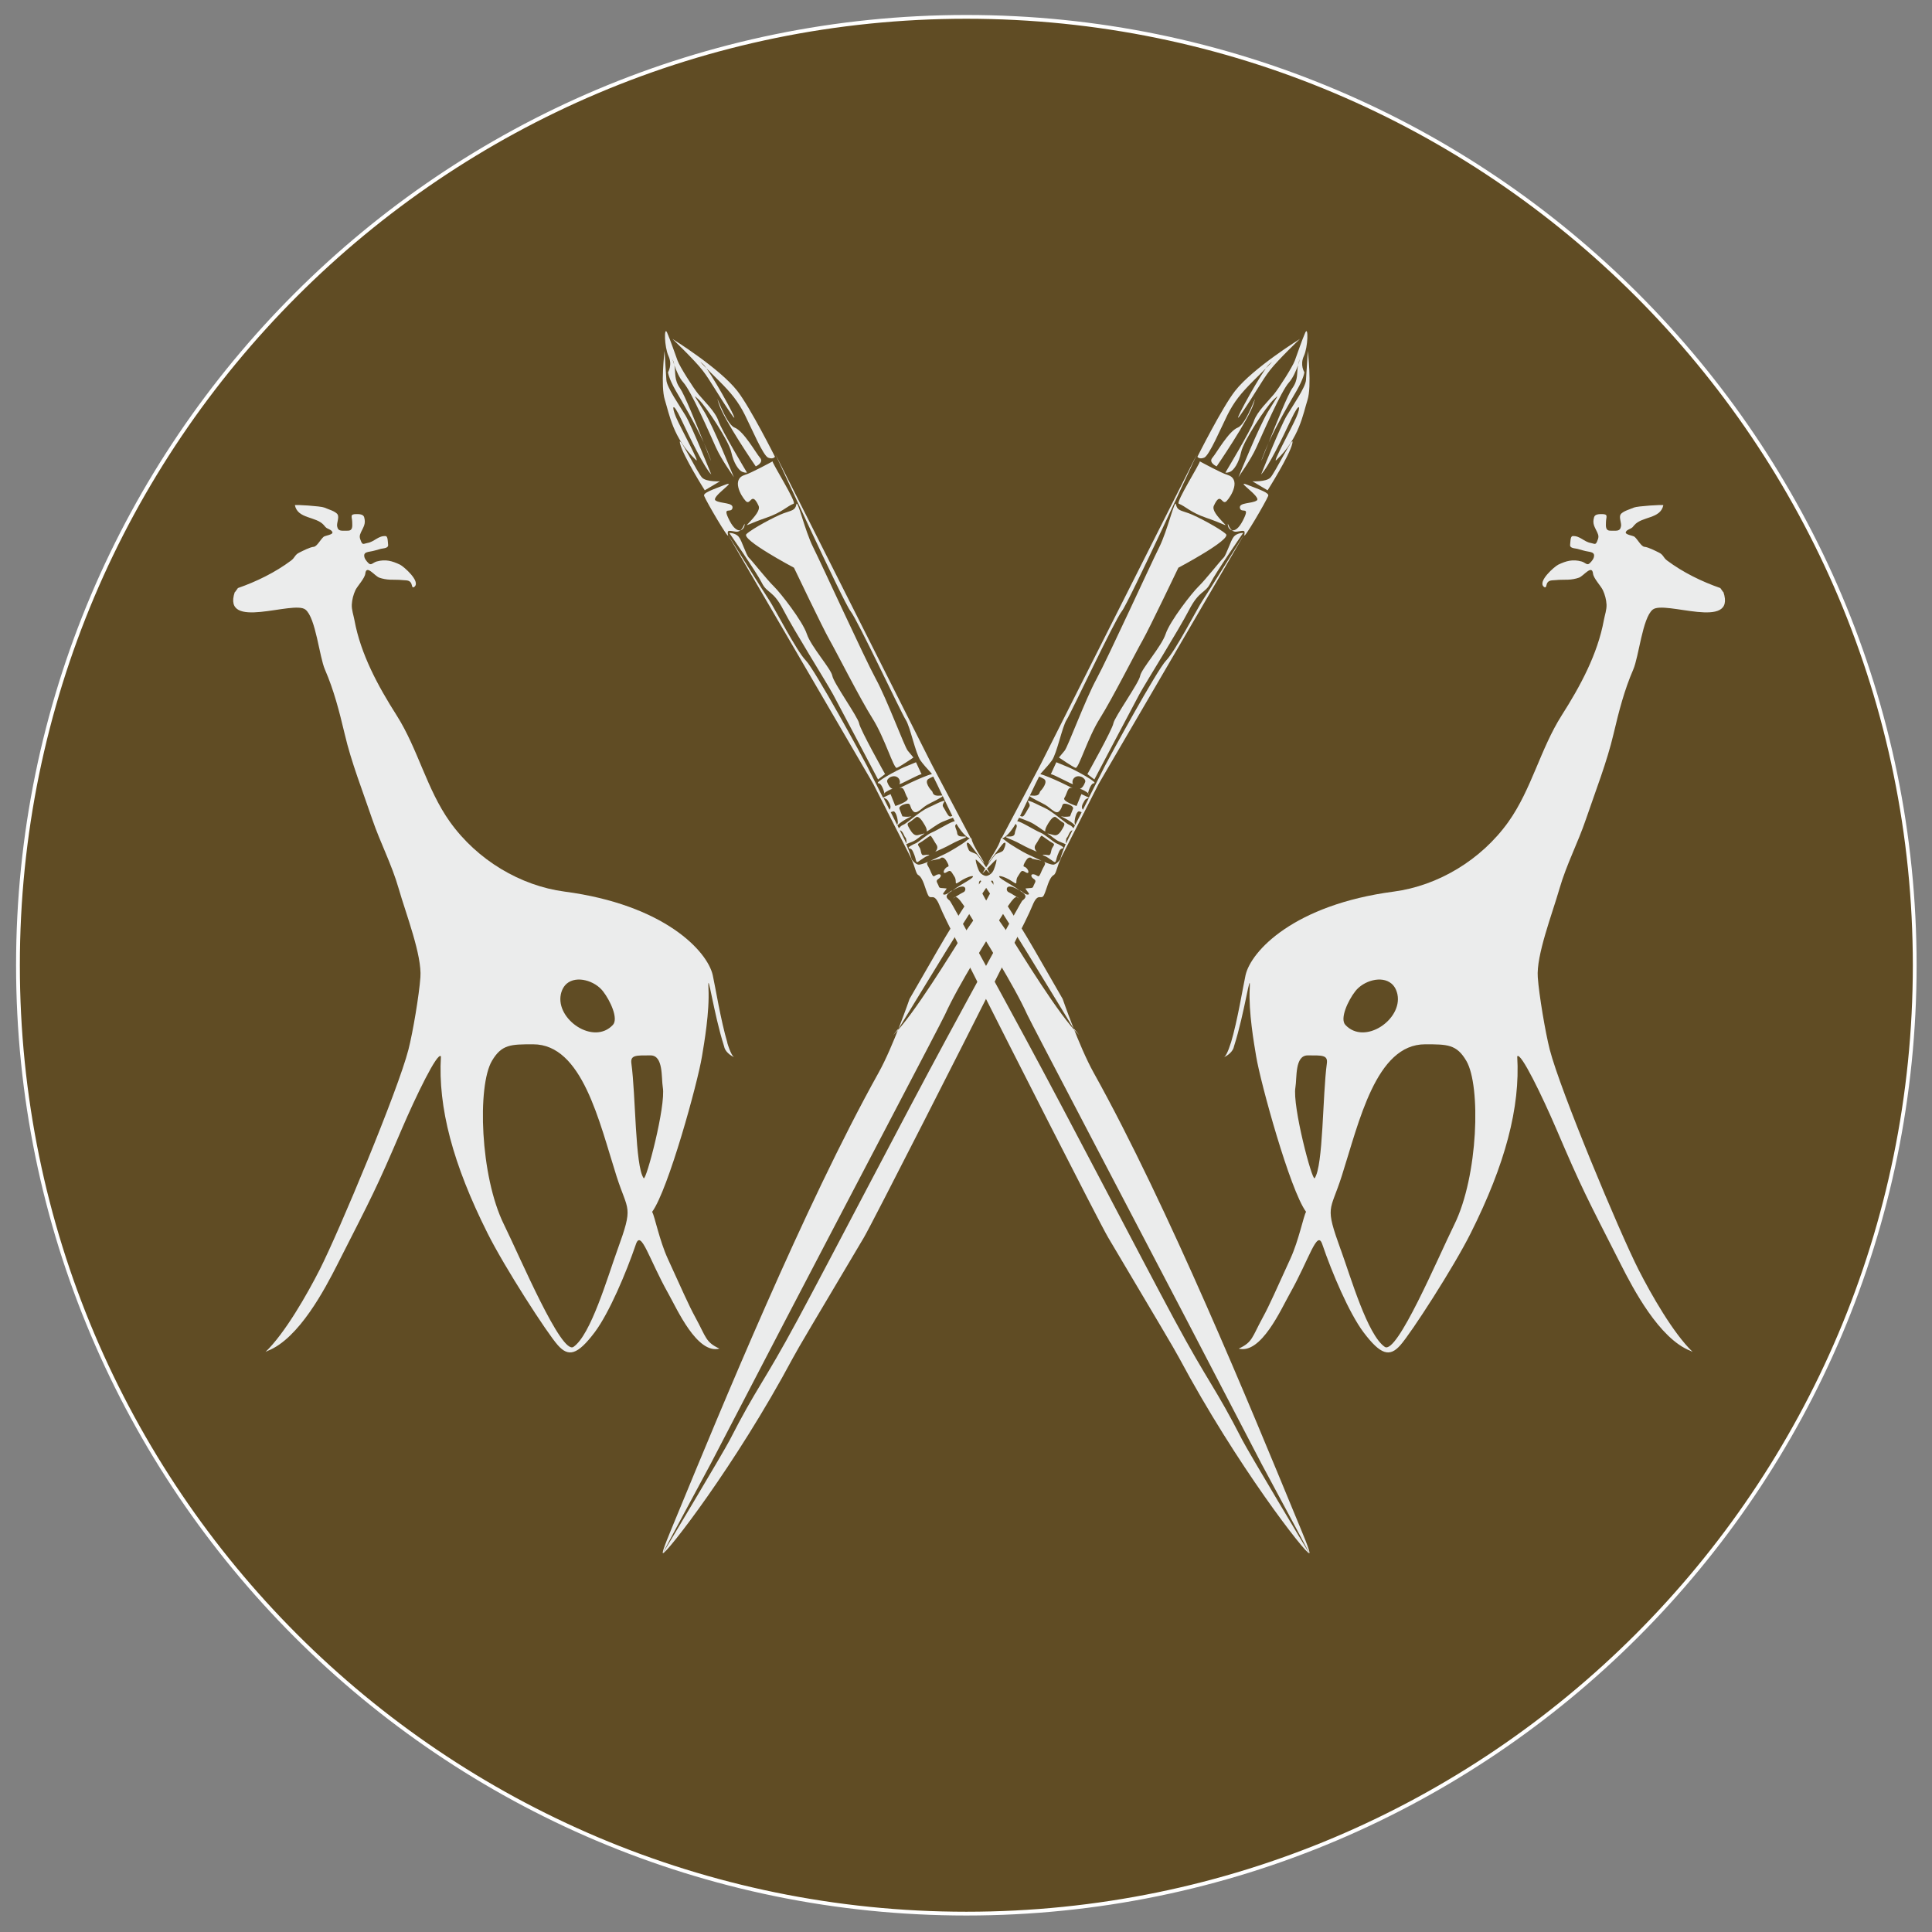 <?xml version="1.0" encoding="UTF-8"?>
<svg id="Layer_1" data-name="Layer 1" xmlns="http://www.w3.org/2000/svg" viewBox="0 0 512 512">
  <rect x="0" y="0" width="512" height="512" fill="#808080" stroke="none"/>
  <defs>
    <style>
      .cls-1 {
        fill: #604c24;
        stroke: #fff;
        stroke-linecap: round;
        stroke-linejoin: round;
      }

      .cls-1, .cls-2 {
        fill-rule: evenodd;
      }

      .cls-2, .cls-3 {
        fill: #ebecec;
        stroke-width: 0px;
      }
    </style>
  </defs>
  <path class="cls-1" d="M256.09,4.47c138.71,0,251.33,112.62,251.33,251.33s-112.62,251.33-251.33,251.33S4.76,394.51,4.76,255.8,117.38,4.47,256.09,4.47h0Z"/>
  <path class="cls-3" d="M170.58,312.24c-2.3-3.21-2.09-22-3.26-30.44-.3-2.24,1.3-2.11,5.09-2.11,3.44,0,2.82,5.96,3.24,8.45.86,4.94-4.45,24.97-5.07,24.09M163.63,331.21c-2.68,7.43-7.05,22.53-11.64,25.72-3.19,2.24-14.05-23.5-18.45-32.45-6.32-12.81-7.09-36.74-3.16-43.36,2.58-4.37,5.02-4.37,10.91-4.37,13.03-.01,17.5,20.53,22.09,34.93,3.07,9.63,4.57,7.6.25,19.54M148.62,263.53c.28-1.3.85-2.23,1.59-2.87,2.61-2.2,7.43-.76,9.59,2.04,1.92,2.46,4.15,7.26,2.62,8.91-5.1,5.48-15.15-1.43-13.8-8.08M192.77,276.35c-1.72-5.68-3.32-15.44-3.88-17.91-1.44-6.41-12.87-18.68-39.3-22.16-11.65-1.55-23.1-8.32-30.36-18.49-6.15-8.62-8.46-19.31-14.12-28.22-4.89-7.68-9.52-16.17-11.18-25.23-.24-1.31-.77-2.77-.7-4.12.07-1.31.41-2.64.97-3.84.56-1.13,2.46-3.1,2.61-4.36.28-2.53,2.48.64,3.72,1.07.84.3,1.92.5,2.85.53,1.1.05,2.19-.01,3.28.11.91.11,1.87-.09,2.34.9.19.37.17,1.39.79.9,1.84-1.4-2.85-5.44-3.76-5.88-2.12-1.01-3.85-1.5-6.21-.85-.98.27-1.46,1.17-2.17.44-.54-.54-1.18-1.28-1.13-2.11.04-.7.87-.85,1.48-.95,1.07-.17,1.77-.42,2.93-.73.66-.17,2.07-.11,1.92-1.13-.08-.66-.04-2.2-.64-2.25-1.96-.15-3.03,1.54-4.86,1.83-.94.17-1.23.6-1.66-.42-.46-1.06-.46-1.5-.03-2.42.69-1.47,1.34-2.24.85-3.99-.24-.82-1.31-.83-2.07-.83-1.82-.01-1.14.71-1.1,2.04.04,1.27.2,2.45-1.39,2.36-1.24-.07-2.36.34-2.61-1.19-.13-.86.57-2.28.15-3.07-.49-.89-2.69-1.48-3.58-1.88-.82-.37-7.8-.83-7.76-.61.76,3.68,5.62,2.9,7.67,5.27.37.42.48.66.98.9.44.23,1.17.46,1.3,1.02.16.62-1.95.86-2.33,1.17-.81.68-1.77,2.58-2.62,2.66-1.01.08-2.95,1.09-3.85,1.54-1.23.61-1.09,1.3-2.17,2.11-4.2,3.14-9.15,5.56-14.08,7.28-.05.01-.91,1.38-.84,1.07-3.44,10.37,15.55,2.08,18.74,4.64,2.73,2.19,3.66,12.44,5.17,15.91,2.36,5.44,3.78,10.98,5.22,17.03,1.72,7.42,4.77,15.13,7.29,22.56,2.15,6.3,5.18,12,7.02,18.42,1.96,6.81,6.21,17.71,5.76,23.54-.33,4.61-1.99,14.57-3.17,19.14-2.77,10.81-18.36,48.12-23.51,58.3-3.35,6.58-9.21,16.87-14.37,21.83l.57-.29c8.33-3.21,15.32-16.7,18.38-22.7,9.47-18.64,10.33-20.09,17.24-36.24,3.54-8.26,9.44-20.53,10.3-19.09-.81,13.51,3.17,28.54,12.36,46.87,4.48,8.97,15.77,26.49,18.65,29.69,2.79,3.13,5.16,2.62,9.76-3.48,3.81-5.09,8.32-15.72,10.9-23.3,1.38-4.03,3.43,3.89,8.61,13.1,2.3,4.08,7.6,16.1,13.54,14.56-3.73-1.73-3.51-3.02-6.38-8.26-1.81-3.3-3.6-7.46-7.34-15.62-2.21-4.85-3.43-11.15-4.12-12.38,4.25-5.79,12.08-34.25,13.2-41.18.58-3.48,2.04-11.8,1.72-18.04-.29-5.64,1.34,6.6,4.13,15.32.24,1.46,1.72,2.5,2.69,2.94-.41-.2-1.07-1.32-1.83-3.81"/>
  <path class="cls-3" d="M348.39,312.24c2.3-3.21,2.09-22,3.24-30.44.3-2.24-1.28-2.11-5.07-2.11-3.46,0-2.83,5.96-3.26,8.45-.86,4.94,4.45,24.97,5.09,24.09M355.33,331.21c2.69,7.43,7.05,22.53,11.64,25.72,3.21,2.24,14.05-23.5,18.46-32.45,6.3-12.81,7.07-36.74,3.15-43.36-2.57-4.37-5.01-4.37-10.9-4.37-13.05-.01-17.5,20.53-22.11,34.93-3.07,9.63-4.56,7.6-.25,19.54M370.34,263.53c-.28-1.3-.83-2.23-1.59-2.87-2.61-2.2-7.43-.76-9.59,2.04-1.92,2.46-4.15,7.26-2.62,8.91,5.1,5.48,15.15-1.43,13.8-8.08M326.21,276.35c1.72-5.68,3.31-15.44,3.87-17.91,1.44-6.41,12.87-18.68,39.3-22.16,11.66-1.55,23.11-8.32,30.37-18.49,6.13-8.62,8.46-19.31,14.12-28.22,4.89-7.68,9.51-16.17,11.17-25.23.24-1.31.77-2.77.71-4.12-.07-1.31-.42-2.64-.98-3.84-.54-1.13-2.46-3.1-2.6-4.36-.28-2.53-2.49.64-3.74,1.07-.83.3-1.92.5-2.85.53-1.1.05-2.19-.01-3.28.11-.91.11-1.87-.09-2.34.9-.17.37-.17,1.39-.79.9-1.84-1.4,2.85-5.44,3.77-5.88,2.11-1.01,3.84-1.5,6.2-.85.98.27,1.46,1.17,2.17.44.56-.54,1.19-1.28,1.14-2.11-.04-.7-.89-.85-1.5-.95-1.07-.17-1.77-.42-2.93-.73-.66-.17-2.07-.11-1.92-1.13.09-.66.04-2.2.65-2.25,1.95-.15,3.03,1.54,4.86,1.83.93.17,1.22.6,1.64-.42.46-1.06.46-1.5.03-2.42-.69-1.47-1.34-2.24-.83-3.99.22-.82,1.31-.83,2.05-.83,1.81-.01,1.14.71,1.1,2.04-.04,1.27-.19,2.45,1.4,2.36,1.23-.07,2.34.34,2.59-1.19.15-.86-.57-2.28-.14-3.07.49-.89,2.69-1.48,3.58-1.88.83-.37,7.81-.83,7.77-.61-.77,3.68-5.63,2.9-7.68,5.27-.37.42-.48.66-.98.9-.42.23-1.17.46-1.3,1.02-.15.62,1.96.86,2.33,1.17.81.68,1.77,2.58,2.62,2.66,1.02.08,2.95,1.09,3.87,1.54,1.22.61,1.07,1.3,2.16,2.11,4.21,3.14,9.15,5.56,14.09,7.28.05.01.91,1.38.82,1.07,3.44,10.37-15.55,2.08-18.74,4.64-2.72,2.19-3.66,12.44-5.17,15.91-2.36,5.44-3.78,10.98-5.21,17.03-1.74,7.42-4.77,15.13-7.3,22.56-2.13,6.3-5.16,12-7.02,18.42-1.96,6.81-6.2,17.71-5.76,23.54.33,4.61,2,14.57,3.17,19.14,2.78,10.81,18.36,48.12,23.52,58.3,3.35,6.58,9.19,16.87,14.36,21.83l-.57-.29c-8.33-3.21-15.32-16.7-18.37-22.7-9.48-18.64-10.34-20.09-17.26-36.24-3.54-8.26-9.44-20.53-10.3-19.09.82,13.51-3.15,28.54-12.34,46.87-4.49,8.97-15.79,26.49-18.66,29.69-2.79,3.13-5.16,2.62-9.75-3.48-3.81-5.09-8.33-15.72-10.91-23.3-1.37-4.03-3.42,3.89-8.61,13.1-2.3,4.08-7.6,16.1-13.54,14.56,3.73-1.73,3.51-3.02,6.38-8.26,1.81-3.3,3.6-7.46,7.34-15.62,2.21-4.85,3.43-11.15,4.13-12.38-4.26-5.79-12.08-34.25-13.22-41.18-.58-3.48-2.04-11.8-1.71-18.04.28-5.64-1.34,6.6-4.15,15.32-.24,1.46-1.72,2.5-2.69,2.94.41-.2,1.07-1.32,1.84-3.81"/>
  <path class="cls-2" d="M246.96,205.12c-.05-.11-.11-.17-.13-.2-1.13-1.2-2.3-2.53-2.9-3.4-1.36-1.96-2.71-8.95-3.91-10.78-1.19-1.83-12.74-26.42-14.61-28.75-1.87-2.34-19.91-41.59-19.91-41.59l41.4,82.13,10.36,19.6c.11-.03.2.01.21.15.33,1.92,3.05,5.5,3.39,6.53.09.26-3.59-4.99-4.13-5.36-.77-.52-.6.54.01,1.83.28.57,1.72.78,2.17,1.22.33.33,2.18,2.77,3.4,4.94.24.44-3.79-4.15-3.74-3.6.04.56.24,1.32.41,1.77.36.9.58,2.28,2.66,2.62.32.05,7.34,10.53,12.48,19.47,5.68,9.88,3.59,6.24,7.5,13.03,0,0,4.33,12.58,8.22,19.56,19.72,35.39,41.8,89.22,53.39,117.29,1.88,4.54,4.16,9.87,3.76,10.03h-.03c.12-.05-11.32-21.16-12.64-23.68-3.55-6.82-12.63-24.3-19.97-38.38-15.14-29.01-41.23-78.69-42.12-80.66-3.6-7.95-11.48-20.36-15.74-27.24-3.18-5.15-3.31-3.92-3.99-3.5,0,0,1.95-1.3,2.9-1.75.78-.37.86-2.85-2.99-.37,1.35-1.1,3.48-2.19,4.64-2.97,2.13-1.43-.34-1.05-2.77.6-1.66,1.13-.52-.08-1.35-1.36-1.01-1.54-.93-1.85-2.11-1.13-1.22.74-.76-1.07.34-1.47.12-.04.58-.01-.32-1.51-.99-1.66-1.77-.6-1.77-.6l-2.36.49s-.04,0-.11.03c-.2.09-.4.17-.6.25-.12.08-.23.19-.27.3-.16.4.09.6.58,1.56.37.73.61,1.62,1.02,1.97.15.15.62-.25.93-.37,1.27-.5,1.38.5.44,1.09-.95.57-.18,1.09.12,2.05.17.5.7.33,2,.49.25.03-1.02,1.29-.89,1.5.25.37,1.24-.07,1.77-.58.21-.21.45-.32.69-.34-2.11,1.23-1.71,1.87-.7,2.65.38.29,13.12,23.65,20.14,36.63,11.5,21.24,30.78,58.43,39.33,74.3,9.37,17.36,10.73,17.68,18.13,32.13,1.62,3.14,17.54,29.75,17.66,29.87h0c-.78.42-19.23-23.26-34.45-51.72-1.4-2.62-5.72-9.84-18.82-31.93-2.32-3.89-29.07-56.63-32.28-63.04-4.7-9.47-10.82-20.99-12.37-24.86-1.56-3.87-2.32-1.31-3.09-2.87-.77-1.58-1.25-4.54-2.62-5.32-.68-.4-.85-2.52-1.89-4.36-.08-.13-.12-.2-.15-.24-.13-.21,1.14,1.95,2.3,1.87.53-.04,1.42-.34,2.4-.77.2-.13.45-.21.6-.25,1.54-.69,3.17-1.51,3.91-1.84.87-.38,4.41-2.49,5.39-3.28.22-.19.75-.64,1.13-.79-.52-.2-1.77-.94-3.55-3.88-.05.09-.12.17-.19.23-.38.33.24,1.39.34,1.88.11.48-.07,1.3,1.63,1.25,1.7-.07.42.38-1.03.98-1.44.6-3.11,1.63-4.49,2.23-1.38.61-1.89.83-1.89.83,0,0,1.02-.87.36-1.84-.66-.95-1.39-2.52-1.66-2.4-.28.11-2.12,1.55-2.87,1.92-.77.36-.17.77.14,1.39.32.61.23,1.91.93,1.83.7-.08,2.23-.28,1.22.12-1.01.4-1.21.72-1.99,1.18-.29.16-.7.57-.91.53-.38-.07-.25-.65-.71-1.84-.57-1.43-.68-1.63-1.38-1.8-.7-.19,1.03-1.06,1.76-1.35.72-.3,2.99-2.37,4.25-2.86,1.26-.5,4.21-2.37,5.6-2.86.19-.05.34-.09.46-.12-.09-.17-.2-.36-.3-.56-.05-.11-.12-.22-.19-.36-.78.3-1.89.7-2.7,1.05-1.62.69-3.47,2.23-4.04,2.49-.58.25.28.19-.66-1.48-.94-1.66-1.77-2.64-2.42-2.16-.65.49-1.31,1.1-1.83,1.36-.52.28-.44.66.12,1.6.56.95,1.24,2.04,2.3,1.74,1.07-.29,2.2-.64,1.46-.24-.74.4-1.73,1.47-2.98,1.99l-1.62.66c1.13,2.56,1.44,4.01,1.44,4.01l-3.82-7.52s-.01-.01-.01-.01l-2.44-4.78c-.08-.01-.12-.07-.08-.17l-3.8-7.46-38.63-66.24s9.87,15.83,11.09,17.61c1.22,1.79,7.22,13.43,9.63,15.87,2.4,2.44,15.14,25.8,16.16,27.83l4.3,8.52,2-.93,1.27,3.15s3.88-1.23,3.23-2.16c-.76-1.09-.83-3.05-2.01-2.58-1.26.5,6.01-3.13,8.4-3.7h0ZM284.3,272.23l1.71,2.07c-5.03-4.62-16.11-22.85-17.6-25.16-1.48-2.3-10.97-14.7-8.61-15.8.79-.38,24.14,38.38,24.5,38.9h0ZM238.47,220.04l.63,1.24c.43.83.78,1.6,1.09,2.28.03-.36.08-1.32-.26-1.63-.36-.33-.66-1.81-1.46-1.89h0ZM249.84,210.96c.93,1.96,1.88,3.96,2.54,5.27-.38.09-.41.23-.74.12-.48-.16-1.15-1.72-1.69-2.53-.54-.81,1.1-1.89-.01-1.55-1.13.33-1.83.81-4.03,1.8-2.2.98-5.73,4.24-6.56,4.52-.4.12-.83.54-1.14.91l-.38-.78c1.59-1.59,4.46-2.61,3.52-2.37-.94.24-2.21-.01-2.21-.01,0,0-.48-1.24-.78-2-.29-.76,1.54-1.4,2.29-1.36.75.03.4.95,1.32,1.97.94,1.01,2.17-.74,3.73-1.66,1.21-.69,3.91-1.91,4.13-2.33h0ZM237.76,218.62l-1.7-3.38c.16-.05.35-.12.56-.2.74-.28,1.24,1.72,1.31,2.75.03.29-.07.57-.17.82h0ZM234.16,211.48c.33.05.83.21,1.11.66.66,1.11.99,1.74.46,2.46l-1.58-3.13h0ZM247.32,205.79c.56,1.09,1.5,3.03,2.45,5.06-.09-.04-.27-.04-.56-.01-2.21.24-1.92-.89-2.21-1.16-.3-.27-2.25-2.53-.9-3.29.45-.25.87-.45,1.22-.6h0ZM244.25,205.2s.03.03.03.05l-.03-.05c-.45-.24-6.16,3.07-5.88,2.53.49-.94-.54-2.62-2.4-1.8-.16.07-1.09.66-.85,1.31.74,2.01,1.62,1.75,1.39,1.8-.57.13-1.73.78-2.16,1.15.04.25,0,.36-.13.24-.04-.04.01-.12.13-.24-.09-.73-.81-2.6-1.46-2.6-1.66,0,4.93-3.55,6.7-4.28,2.21-.91,3.16-1.31,3.16-1.31l1.48,3.19h0ZM234.53,205.15l-1.84,1.42s-10.26-19.48-11.93-22.57c-1.67-3.07-10.45-17.09-13.16-22.37-2.71-5.28-4.28-4.3-5.69-7.14-1.4-2.83-8.65-13.26-8.65-13.26,0,0,1.64-.04,2.52,1.03.87,1.09,1.93,4.83,2.7,5.55.77.73,4.79,5.84,6.61,7.6,1.81,1.76,7.6,9.21,8.72,12.57,1.1,3.38,6.45,9.26,6.77,11.14.32,1.87,6.82,10.94,7.09,12.57.26,1.64,6.89,13.46,6.89,13.46h0ZM210.41,150.45s-14.11-7.47-12.6-8.91c1.51-1.44,7.69-4.73,9.84-5.51,2.14-.78,3.1-.74,3.39-2.36.29-1.63,2.26,7.01,4.45,11.35,2.19,4.36,13.62,29.39,16.6,34.87,2.99,5.47,7.62,18.01,8.46,19.03s1.52,1.83,1.52,1.83c0,0-3.6,2.46-4.41,2.74-.81.28-3.21-7.99-6.45-13.11-3.24-5.13-9.59-17.66-11.36-20.77-1.79-3.13-9.44-19.16-9.44-19.16h0ZM196.24,140.53c-.34.28-.77.45-1.31.36-2.11-.36-2.21-.37-1.99.94.23,1.3-5.72-8.85-6.33-10.4-.32-.82,2.05-1.6,5.56-2.97,3.52-1.36-3.87,3.26-2.54,4.17,1.34.91,4.83.46,4.48,2.03-.37,1.55-2.87-.81-.78,3.3,1.13,2.2,2.17,2.73,2.91,2.57.95-.79,1.14-2.46,1.07-1.36-.04.56-.45,1.22-1.07,1.36h0ZM204.74,122.27c-.41.22-5.77,3.13-7.27,3.56-3.71,1.07-1.14,5.56.15,6.94,1.31,1.39,1.51-2.82,3.4,1.24.5,1.1-.76,2.69-2.9,4.9-.7.7.61-.21,4.93-1.69,4.26-1.46,5.42-3.02,7.28-3.74.85-.33-5.74-10.78-5.59-11.22h.03s-.03-.01-.03,0h0ZM190.82,127.54l-4.05,2.4s-5.78-9.14-6.54-12.38c-.77-3.23,4.66,7.92,5.87,9.06,1.19,1.13,4.73.93,4.73.93h0ZM186.54,117.4c1.46,3.68,2.38,6.07,1.67,4.07-.44-1.26-1.02-2.64-1.67-4.07-2.05-5.17-5.18-12.89-6.29-14.46-1.68-2.38-1.14-4.03-1.54-6.17-.48-1.36-.6-2.12-.2-.83.08.28.15.56.2.83.48,1.39,1.32,3.42,2.38,4.58,2.11,2.31,7.02,13.64,8.65,17.24,1.58,3.47,4.45,7.31,4.75,7.89.03.05.03.07.03.05-.01-.01-.01-.04-.03-.05-.4-.93-5.35-13.2-7.8-17.3-2.57-4.29-3.32-4.99-1.44-3.21,1.87,1.8,7.91,10.86,8.54,13.85.64,2.98,2,4.83,2.9,5.21.91.37,1.26.2,1.26.2,0,0-6.73-11.18-7.56-13.68-.83-2.49-3.93-5.4-5.31-7.09s-4.89-7.21-5.51-8.87c-.64-1.68-1.96-5.63-2.79-7.47-.83-1.83-.74,3.81.38,6.22,1.11,2.41-.13,4.3-.13,4.3,0,0,.09,1.48,2.05,4.89,1.55,2.68,5.03,8.57,7.46,13.85h0ZM200.29,123.6s-8.5-12.37-9.83-16.7c-1.32-4.34,1.77,5.48,4.21,6.41,2.44.94,5.62,6.7,6.74,8,1.13,1.3-1.13,2.29-1.13,2.29h0ZM188.5,125.75s-5.17-12.85-6.79-15.56c-1.64-2.73-4.99-7.52-5.11-9.47-.12-1.95-.49-7.72-.49-7.72,0,0-1.09,9.32.08,12.97,1.15,3.64,2.15,10.18,8.24,15.93,1.3,1.22-3.97-8.3-5.26-11.3-1.28-3.01-.93-4.33,1.35.52,2.28,4.85,6.04,12.65,7.99,14.64h0ZM187.24,97.63c-1.5-1.51-2.19-2.24-.94-1.14.24.2.56.6.94,1.14.9.89,2.08,2.07,3.31,3.3,3.31,3.3,5.11,5.55,6.85,9.02,1.75,3.47,4.83,10.82,6.18,11.34,1.36.52,1.79-.25,1.79-.25,0,0-6.57-13.1-9.99-17.46-4.72-6.04-17.17-13.76-17.17-13.76,0,0,5.75,5.48,7.95,8.3,2.19,2.82,3.97,6.3,7.6,11.56,3.21,4.66-3.55-7.89-6.53-12.05h0Z"/>
  <path class="cls-2" d="M275.74,205.12c.05-.11.09-.17.13-.2,1.11-1.2,2.29-2.53,2.9-3.4,1.36-1.96,2.71-8.95,3.91-10.78,1.18-1.83,12.74-26.42,14.61-28.75,1.87-2.34,19.91-41.59,19.91-41.59l-41.4,82.13-10.36,19.6c-.12-.03-.2.01-.23.15-.33,1.92-3.03,5.5-3.38,6.53-.09.26,3.59-4.99,4.13-5.36.77-.52.6.54-.03,1.83-.26.57-1.71.78-2.16,1.22-.34.33-2.2,2.77-3.4,4.94-.24.44,3.79-4.15,3.73-3.6-.05.56-.24,1.32-.42,1.77-.34.9-.58,2.28-2.65,2.62-.32.05-7.34,10.53-12.48,19.47-5.7,9.88-3.59,6.24-7.51,13.03,0,0-4.32,12.58-8.21,19.56-19.72,35.39-41.81,89.22-53.4,117.29-1.87,4.54-4.16,9.87-3.75,10.03h.01c-.12-.05,11.34-21.16,12.65-23.68,3.54-6.82,12.64-24.3,19.97-38.38,15.12-29.01,41.23-78.69,42.12-80.66,3.6-7.95,11.48-20.36,15.73-27.24,3.18-5.15,3.3-3.92,3.97-3.5,0,0-1.93-1.3-2.9-1.75-.77-.37-.85-2.85,3.01-.37-1.35-1.1-3.5-2.19-4.65-2.97-2.12-1.43.34-1.05,2.78.6,1.66,1.13.5-.08,1.35-1.36,1.01-1.54.93-1.85,2.11-1.13,1.21.74.76-1.07-.35-1.47-.13-.04-.58-.01.32-1.51.99-1.66,1.77-.6,1.77-.6l2.36.49s.04,0,.11.03c.2.09.4.17.6.25.12.08.22.19.27.3.16.4-.09.6-.58,1.56-.38.73-.62,1.62-1.02,1.97-.15.15-.64-.25-.93-.37-1.27-.5-1.39.5-.44,1.09.95.57.19,1.09-.12,2.05-.17.5-.7.33-2,.49-.26.03,1.01,1.29.87,1.5-.24.37-1.23-.07-1.76-.58-.21-.21-.45-.32-.69-.34,2.11,1.23,1.71,1.87.69,2.65-.37.29-13.11,23.65-20.13,36.63-11.5,21.24-30.78,58.43-39.34,74.3-9.36,17.36-10.73,17.68-18.13,32.13-1.62,3.14-17.54,29.75-17.66,29.87h0c.78.42,19.23-23.26,34.45-51.72,1.39-2.62,5.71-9.84,18.82-31.93,2.3-3.89,29.07-56.63,32.26-63.04,4.71-9.47,10.82-20.99,12.38-24.86,1.55-3.87,2.3-1.31,3.09-2.87.77-1.58,1.24-4.54,2.61-5.32.69-.4.86-2.52,1.91-4.36.08-.13.12-.2.13-.24.13-.21-1.14,1.95-2.3,1.87-.52-.04-1.4-.34-2.38-.77-.2-.13-.46-.21-.6-.25-1.55-.69-3.17-1.51-3.92-1.84-.86-.38-4.4-2.49-5.38-3.28-.23-.19-.76-.64-1.14-.79.52-.2,1.79-.94,3.56-3.88.05.09.12.17.18.23.38.33-.25,1.39-.34,1.88-.11.48.07,1.3-1.63,1.25-1.7-.07-.42.38,1.03.98,1.44.6,3.1,1.63,4.48,2.23,1.38.61,1.91.83,1.91.83,0,0-1.02-.87-.36-1.84.66-.95,1.38-2.52,1.66-2.4.27.11,2.12,1.55,2.87,1.92.76.36.16.77-.15,1.39-.32.61-.24,1.91-.93,1.83-.7-.08-2.23-.28-1.22.12,1.01.4,1.21.72,1.99,1.18.28.16.69.57.91.53.38-.07.25-.65.72-1.84.56-1.43.68-1.63,1.38-1.8.7-.19-1.05-1.06-1.76-1.35-.73-.3-2.99-2.37-4.25-2.86-1.27-.5-4.21-2.37-5.6-2.86-.18-.05-.34-.09-.48-.12.11-.17.21-.36.3-.56.07-.11.13-.22.2-.36.77.3,1.89.7,2.7,1.05,1.62.69,3.46,2.23,4.04,2.49.58.25-.28.19.66-1.48.93-1.66,1.78-2.64,2.42-2.16.64.49,1.31,1.1,1.83,1.36.52.28.44.66-.12,1.6-.56.95-1.24,2.04-2.32,1.74-1.06-.29-2.2-.64-1.44-.24.74.4,1.72,1.47,2.98,1.99l1.6.66c-1.11,2.56-1.44,4.01-1.44,4.01l3.83-7.52s.01-.01.01-.01l2.42-4.78c.09-.01.12-.07.09-.17l3.8-7.46,38.63-66.24s-9.87,15.83-11.08,17.61c-1.22,1.79-7.23,13.43-9.63,15.87-2.4,2.44-15.15,25.8-16.17,27.83l-4.31,8.52-1.99-.93-1.28,3.15s-3.87-1.23-3.22-2.16c.74-1.09.83-3.05,2-2.58,1.26.5-6-3.13-8.38-3.7h0ZM238.39,272.23l-1.7,2.07c5.02-4.62,16.1-22.85,17.6-25.16,1.48-2.3,10.97-14.7,8.61-15.8-.81-.38-24.15,38.38-24.52,38.9h0ZM284.22,220.04l-.62,1.24c-.42.83-.78,1.6-1.09,2.28-.03-.36-.08-1.32.27-1.63.36-.33.65-1.81,1.44-1.89h0ZM272.87,210.96c-.94,1.96-1.89,3.96-2.54,5.27.38.09.41.23.74.12.46-.16,1.15-1.72,1.7-2.53.54-.81-1.1-1.89.01-1.55,1.11.33,1.83.81,4.01,1.8,2.2.98,5.75,4.24,6.57,4.52.4.12.83.54,1.13.91l.4-.78c-1.59-1.59-4.46-2.61-3.52-2.37.93.24,2.2-.01,2.2-.01,0,0,.49-1.24.79-2,.29-.76-1.54-1.4-2.29-1.36-.77.03-.4.95-1.34,1.97-.93,1.01-2.16-.74-3.73-1.66-1.19-.69-3.91-1.91-4.12-2.33h0ZM284.95,218.62l1.7-3.38c-.16-.05-.36-.12-.56-.2-.74-.28-1.26,1.72-1.31,2.75-.03.29.07.57.17.82h0ZM288.55,211.48c-.34.05-.85.21-1.11.66-.66,1.11-.99,1.74-.46,2.46l1.58-3.13h0ZM275.38,205.79c-.57,1.09-1.5,3.03-2.46,5.06.09-.04.28-.04.57-.01,2.21.24,1.91-.89,2.21-1.16.29-.27,2.25-2.53.9-3.29-.45-.25-.89-.45-1.22-.6h0ZM278.46,205.2s-.03.03-.03.05l.03-.05c.45-.24,6.16,3.07,5.88,2.53-.49-.94.54-2.62,2.4-1.8.15.07,1.07.66.85,1.31-.74,2.01-1.62,1.75-1.39,1.8.57.13,1.74.78,2.15,1.15-.03.25.01.36.13.24.05-.04,0-.12-.13-.24.11-.73.82-2.6,1.47-2.6,1.66,0-4.93-3.55-6.7-4.28-2.22-.91-3.18-1.31-3.18-1.31l-1.47,3.19h0ZM288.18,205.15l1.84,1.42s10.25-19.48,11.92-22.57c1.67-3.07,10.46-17.09,13.18-22.37,2.72-5.28,4.28-4.3,5.68-7.14,1.42-2.83,8.66-13.26,8.66-13.26,0,0-1.66-.04-2.52,1.03-.87,1.09-1.93,4.83-2.7,5.55-.77.73-4.8,5.84-6.61,7.6s-7.6,9.21-8.71,12.57c-1.11,3.38-6.45,9.26-6.77,11.14-.32,1.87-6.82,10.94-7.09,12.57-.27,1.64-6.89,13.46-6.89,13.46h0ZM312.28,150.45s14.12-7.47,12.61-8.91c-1.51-1.44-7.69-4.73-9.84-5.51-2.15-.78-3.1-.74-3.4-2.36-.29-1.63-2.26,7.01-4.44,11.35-2.19,4.36-13.62,29.39-16.6,34.87-2.99,5.47-7.61,18.01-8.46,19.03s-1.52,1.83-1.52,1.83c0,0,3.6,2.46,4.4,2.74.81.28,3.22-7.99,6.46-13.11,3.23-5.13,9.58-17.66,11.36-20.77,1.77-3.13,9.43-19.16,9.43-19.16h0ZM326.47,140.53c.33.28.77.45,1.31.36,2.09-.36,2.2-.37,1.97.94-.21,1.3,5.73-8.85,6.33-10.4.32-.82-2.04-1.6-5.55-2.97-3.52-1.36,3.87,3.26,2.53,4.17-1.32.91-4.82.46-4.46,2.03.37,1.55,2.87-.81.77,3.3-1.13,2.2-2.16,2.73-2.9,2.57-.95-.79-1.14-2.46-1.07-1.36.04.56.44,1.22,1.07,1.36h0ZM317.97,122.27c.41.22,5.76,3.13,7.27,3.56,3.71,1.07,1.14,5.56-.16,6.94-1.3,1.39-1.51-2.82-3.39,1.24-.52,1.1.74,2.69,2.9,4.9.69.7-.62-.21-4.93-1.69-4.26-1.46-5.42-3.02-7.28-3.74-.85-.33,5.73-10.78,5.59-11.22h-.03s.03-.01.03,0h0ZM331.89,127.54l4.04,2.4s5.79-9.14,6.54-12.38c.77-3.23-4.65,7.92-5.85,9.06-1.2,1.13-4.73.93-4.73.93h0ZM336.16,117.4c-1.46,3.68-2.38,6.07-1.68,4.07.45-1.26,1.03-2.64,1.68-4.07,2.05-5.17,5.16-12.89,6.28-14.46,1.7-2.38,1.15-4.03,1.55-6.17.46-1.36.58-2.12.2-.83-.08.28-.15.56-.2.83-.48,1.39-1.34,3.42-2.4,4.58-2.09,2.31-7.01,13.64-8.64,17.24-1.58,3.47-4.45,7.31-4.75,7.89-.03.05-.03.07-.03.05s.01-.04.03-.05c.38-.93,5.35-13.2,7.79-17.3,2.58-4.29,3.34-4.99,1.46-3.21-1.88,1.8-7.92,10.86-8.54,13.85-.64,2.98-2,4.83-2.91,5.21-.9.37-1.25.2-1.25.2,0,0,6.73-11.18,7.56-13.68.83-2.49,3.93-5.4,5.31-7.09s4.89-7.21,5.51-8.87c.62-1.68,1.96-5.63,2.79-7.47.84-1.83.73,3.81-.38,6.22-1.11,2.41.13,4.3.13,4.3,0,0-.09,1.48-2.05,4.89-1.56,2.68-5.03,8.57-7.46,13.85h0ZM322.42,123.6s8.5-12.37,9.83-16.7c1.31-4.34-1.78,5.48-4.21,6.41-2.44.94-5.62,6.7-6.74,8-1.13,1.3,1.13,2.29,1.13,2.29h0ZM334.2,125.75s5.15-12.85,6.79-15.56c1.63-2.73,4.98-7.52,5.11-9.47.12-1.95.49-7.72.49-7.72,0,0,1.07,9.32-.08,12.97-1.17,3.64-2.15,10.18-8.24,15.93-1.3,1.22,3.96-8.3,5.26-11.3,1.29-3.01.93-4.33-1.35.52s-6.04,12.65-7.99,14.64h0ZM335.45,97.63c1.51-1.51,2.19-2.24.94-1.14-.23.2-.54.6-.94,1.14-.89.89-2.07,2.07-3.3,3.3-3.31,3.3-5.11,5.55-6.86,9.02-1.73,3.47-4.83,10.82-6.18,11.34-1.35.52-1.78-.25-1.78-.25,0,0,6.57-13.1,9.99-17.46,4.72-6.04,17.17-13.76,17.17-13.76,0,0-5.76,5.48-7.95,8.3-2.19,2.82-3.97,6.3-7.6,11.56-3.21,4.66,3.55-7.89,6.52-12.05h0Z"/>
</svg>